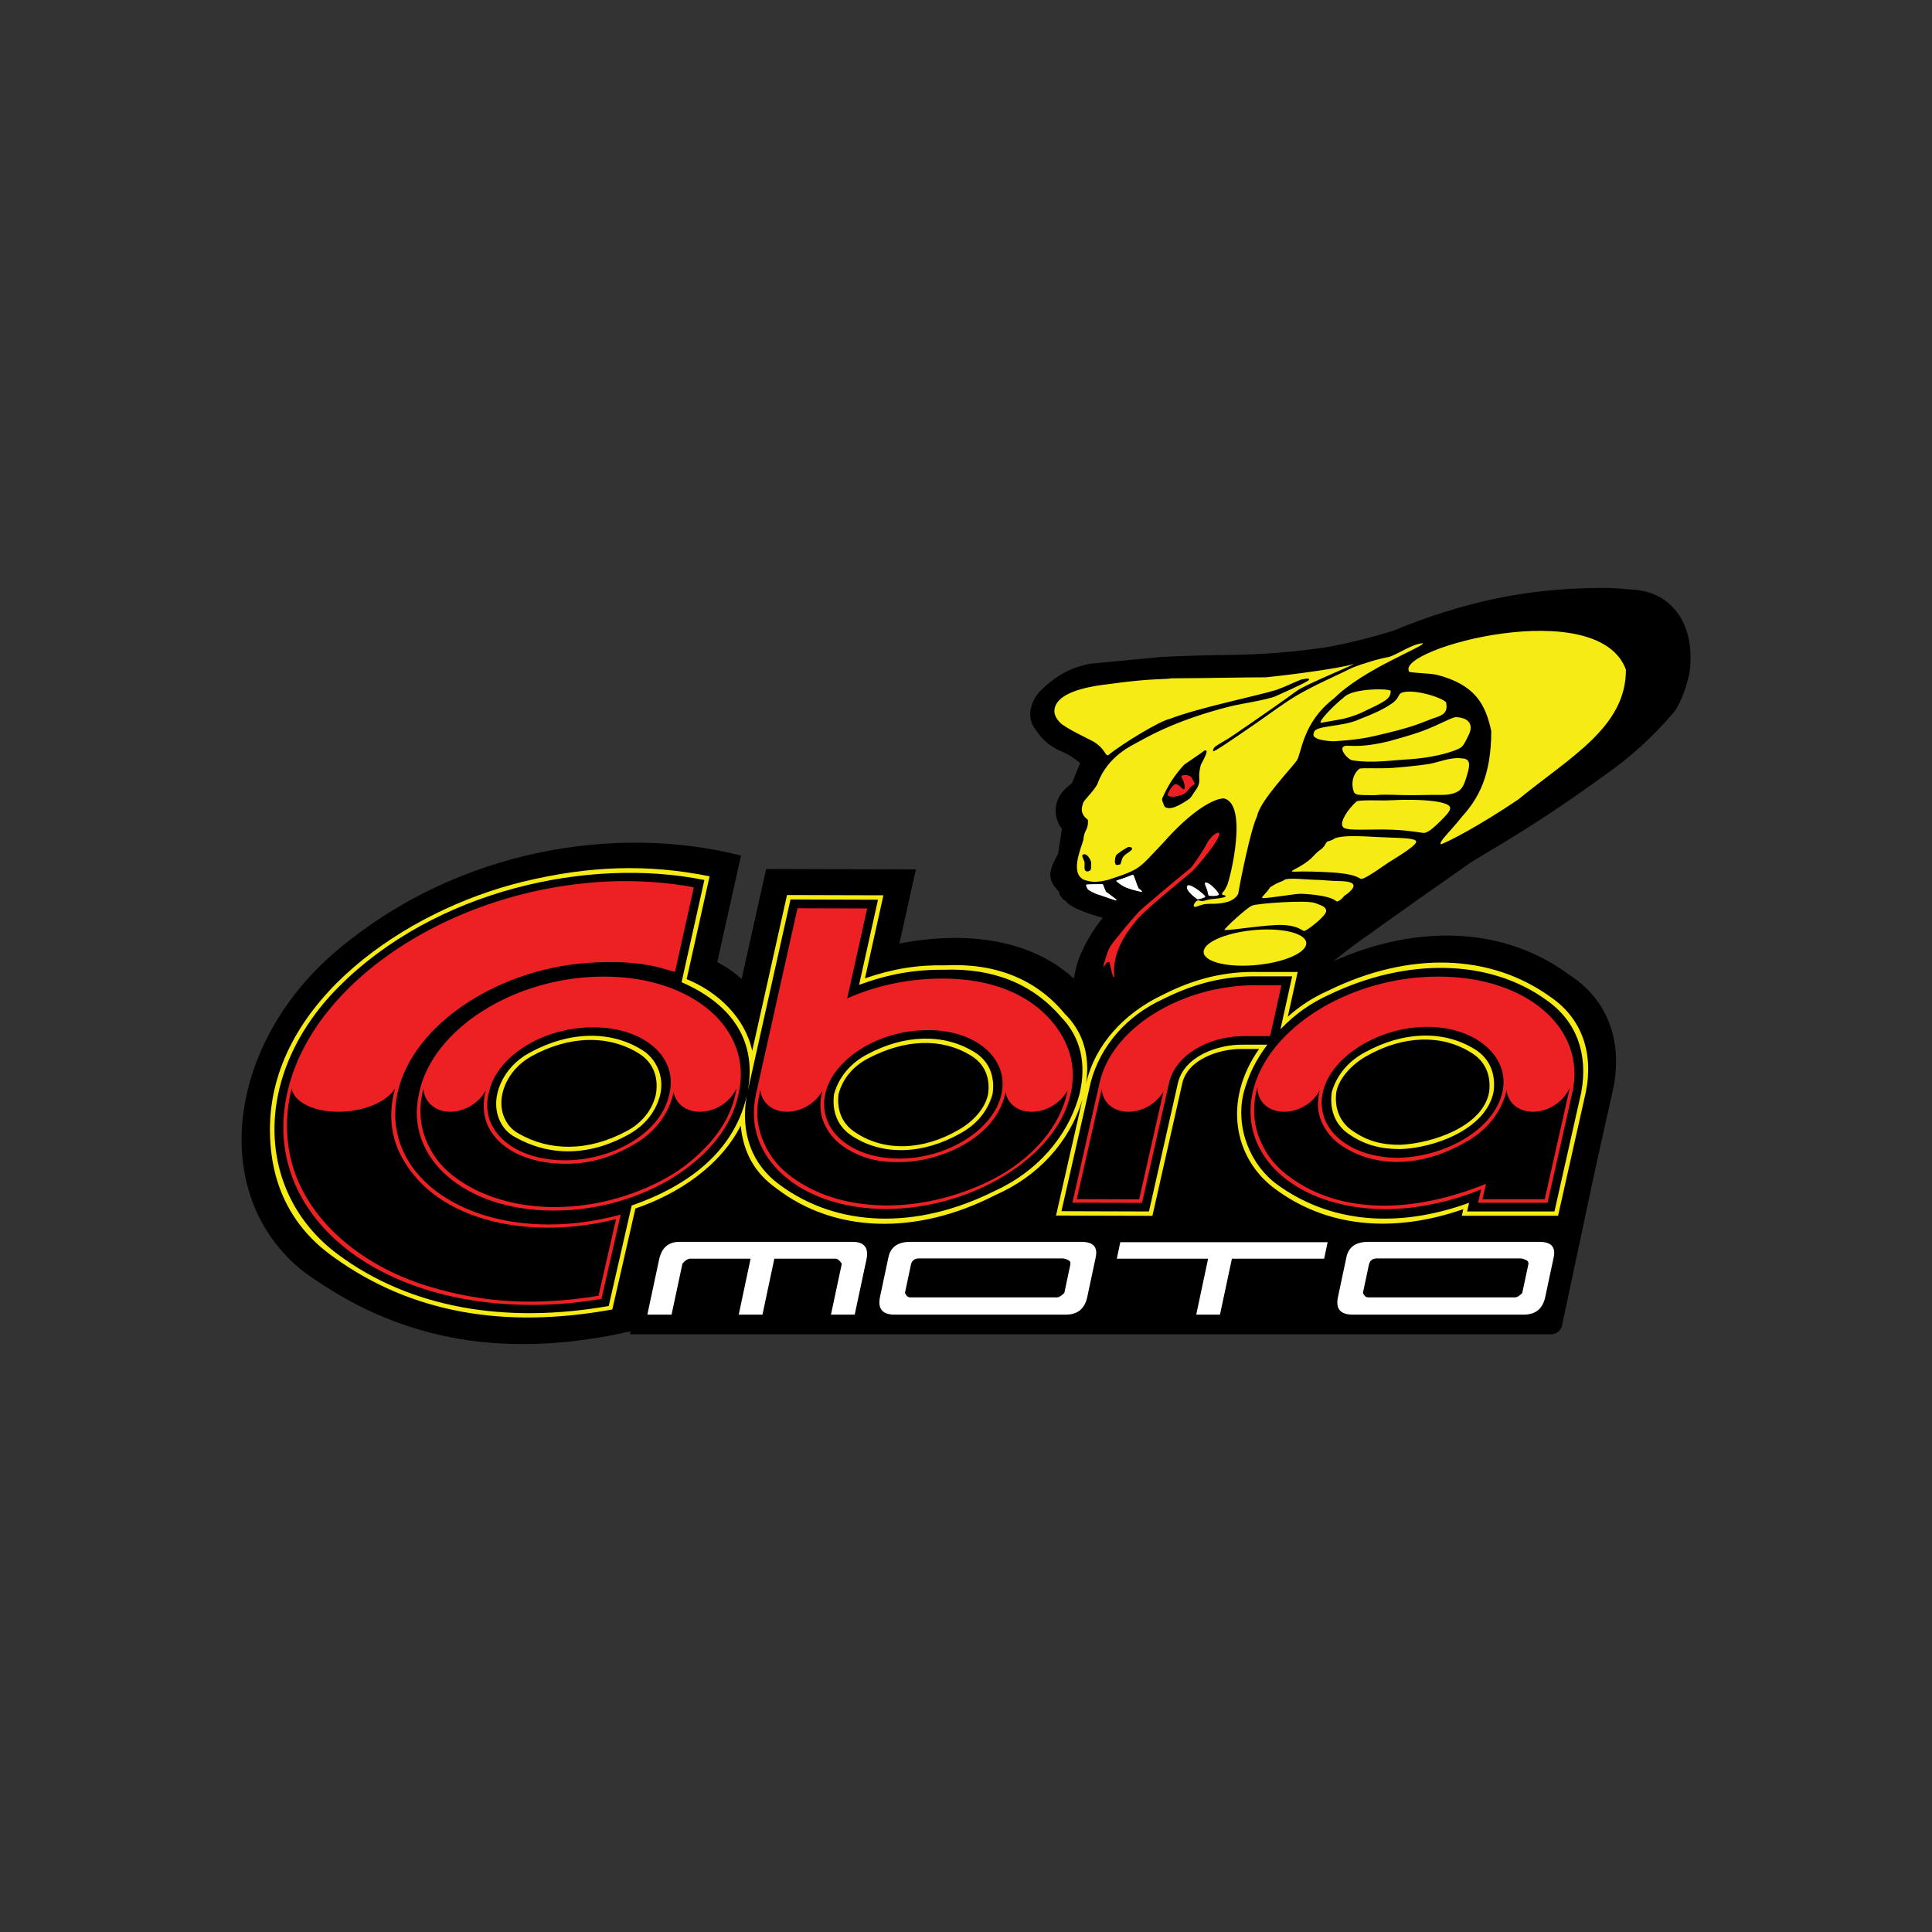 <?xml version="1.0" encoding="utf-8"?>
<svg xmlns="http://www.w3.org/2000/svg" id="Layer_1" viewBox="0 0 288 288">
  <rect x="0" y="0" width="288" height="288" fill="#333333" stroke="none"/>
  <defs>
    <style>.cls-1{fill:#f6eb14;}.cls-1,.cls-2,.cls-3,.cls-4{fill-rule:evenodd;}.cls-2{fill:#ed2024;}.cls-3{fill:#fff;}</style>
  </defs>
  <path class="cls-4" d="M243.12,87.89c-1.76-.21-3.29-.28-5.12-.24-10.57,.11-19.91,2.08-30.44,6.42-3.34,1.01-6.18,1.72-9.54,2.37-5.26,.78-9.68,1.13-14.85,1.19-1.32,0-7.79,.15-10.14,.31l-10.33,.98c-2.78,.45-5.18,1.7-7.34,3.8-1.92,1.77-2.36,4.42-.99,6.03,1.02,1.61,2.32,2.67,4.15,3.38,.88,.38,1.81,1.07,2.5,1.61-.02,.04-1.19,2.91-1.21,2.96l-.88,.77c-2.11,1.92-1.85,4.49-.63,6.1l-.58,3.72c-1.46,2.63-1.67,3.82,.16,5.64l.04,.4,.53,.73,.41,.24c.74,1.16,4.37,2.2,5.53,2.51-1.58,1.97-2.66,3.82-3.56,6.07-.25,.69-.54,1.77-.76,2.99-6.25-5.73-15.75-7.2-26-5.22l2.46-11.05-22.32-.06-3.66,16.4c-1.15-1.03-2.23-1.78-3.63-2.52l3.54-15.88c-18.71-4.76-42.11-.88-59.72,13.72-15.18,12.42-19.3,32.43-9.19,44.68,1.64,1.99,3.3,3.46,5.51,4.88,13.33,9.11,28.54,11.79,46.93,7.64l-.09,.44H231.26c.72,0,1.43-.57,1.58-1.28l5.13-24.13,2.39-10.66c1.71-7.42-.64-13.8-6.43-17.51-9.49-7.05-22.3-7.76-35.17-2.03,1.54-1.25,3.07-2.41,4.81-3.64,5.47-3.92,10.11-7.2,15.63-11.05l1.99-1.22c6.48-3.82,11.82-7.32,17.95-11.77,4.06-2.86,7.22-5.73,10.43-9.5,.11-.12,.19-.24,.27-.38,.78-1.34,1.35-2.77,1.71-4.21,.31-1.08,.47-2.16,.45-3.21,.16-5.39-2.76-10.18-8.87-10.44Z"/>
  <path class="cls-1" d="M161.34,163.96l-3.92,17.24,14.37,.04,4.46-19.79c.85-3.62,5.62-5.1,8.79-5.08h2.65c-5.45,7.73-3.7,16.27,2.22,20.73,7.61,5.76,17.51,6.87,28.22,3.15l-.22,.98h14.35l4.14-18.44c1.19-5.99-.69-11.05-5.26-14.17-8.98-6.49-21.12-6.84-33.11-.96-2.3,1.02-4.14,2.21-6.06,3.9l1.47-6.67h-5.79c-5-.12-9.53,.96-14.39,3.44-5.65,2.69-10.04,7.38-11.35,13.17,.6-4.2-.46-7.68-3.19-10.39-4.26-5.15-10.29-7.58-17.87-7.21-4.11-.08-7.75,.51-11.91,1.94l2.75-12.38-14.37-.04-5.19,23.23c-1.04-4.91-5.1-8.8-9.77-10.69l3.42-15.33c-9.25-1.86-17.86-1.6-27.88,.82-17.32,4.23-37.14,17.57-37.65,36.19-.2,8.54,3.04,15.23,9.59,19.83,11.54,8.28,25.39,10.65,41.44,7.73l3.44-15.05c6.28-2.13,12.65-6.3,15.7-12.36,.38,4.03,2.11,7.08,5.28,9.33,8.68,6.7,20.87,7.08,32.67,1.03,6.39-2.8,11.05-7.9,12.97-14.2h0Zm47.42,6.69c-2.72,.04-4.91-.57-6.93-1.94-2.02-1.27-2.95-3.36-2.63-5.92,.45-2.22,2.5-4.25,4.54-5.38,5.44-3.08,11.18-3.26,15.57-.49,2.05,1.23,3,3.32,2.67,5.89-.97,5.19-8.57,7.63-13.22,7.84h0Zm-83.74-7.62c.61-2.25,2.17-4.11,4.4-5.26,5.43-2.85,10.92-3.12,15.32-.41,2,1.2,2.91,3.25,2.55,5.75-.45,2.22-2.35,4.16-4.39,5.31-5.33,3.1-11.05,3.26-15.31,.44-1.99-1.24-2.91-3.3-2.58-5.83h0Zm-27.24,.07c-.51,2.3-2.04,4.26-4.3,5.47-5.85,3.18-11.64,3.02-16.17,.4-.98-.55-1.63-1.26-2.09-2.27-1.4-3.07,.35-7.19,3.92-9.2,5.64-3.14,11.56-3.3,16.1-.46,2.06,1.28,2.97,3.44,2.54,6.05h0Zm3.82-16.68l3.4-15.24c-17.15-3.46-40.09,1.42-54.55,15.97-12.88,12.96-12.5,30.57-.13,39.8,10.87,8.11,25.15,10.42,40.42,7.73l3.42-14.97c8.33-2.9,15.19-7.95,17.14-16.29-.93,5.53,.78,10.15,4.88,13.16,8.6,6.4,20.41,6.77,32,1,6.39-2.89,10.99-8.1,12.73-14.44,1.11-4.58,.17-8.54-2.74-11.54-4.24-4.94-10.08-7.3-17.45-7.04-4.38-.04-8.25,.64-12.66,2.25l2.82-12.69-13.04-.04-6.36,28.5c1.45-8-3.04-13.19-9.87-16.16h0Zm22.75,16.62c.7-2.48,2.41-4.53,4.85-5.83,5.62-3.03,11.44-3.18,15.99-.42,2.19,1.31,3.18,3.56,2.77,6.3-.68,2.48-2.36,4.54-4.8,5.86-5.6,3.16-11.52,3.34-16.03,.46-2.19-1.35-3.18-3.62-2.79-6.38h0Zm-25.91,.05c-.59,2.53-2.27,4.67-4.74,6.03-6.06,3.36-11.91,3.18-16.84,.43-1.16-.62-1.92-1.46-2.43-2.65-1.44-3.38,.56-7.83,4.46-9.94,5.89-3.24,12.03-3.41,16.79-.47,2.11,1.29,3.34,3.87,2.76,6.59h0Zm92.44-9.67l1.74-7.88h-5.13c-4.89-.06-9.29,.99-14.05,3.36-5.48,2.5-9.41,7-10.85,12.44l-4.36,19.21,13.04,.04,4.32-19.15c.95-4.05,6.06-5.75,9.6-5.71h3.73c-1.71,2.29-2.78,4.45-3.5,7.04-1.37,5.4,1.06,10.97,4.96,13.8,7.8,5.68,17.85,6.63,28.62,2.73l-.3,1.29h13.02l4-17.78c1.05-5.74-.74-10.56-5.06-13.63-8.6-6.32-20.99-6.41-32.45-.94-2.85,1.3-5.12,2.9-7.32,5.18h0Zm17.75,17.87c-2.84,0-5.12-.63-7.27-2.04-2.22-1.36-3.23-3.67-2.83-6.47,.73-2.52,2.47-4.6,4.95-5.92,5.7-3.13,11.63-3.32,16.27-.51,2.25,1.34,3.28,3.63,2.89,6.44-1.16,5.62-8.96,8.38-14.01,8.51h0Z"/>
  <path class="cls-2" d="M208.37,172.6c-7.39-.06-12.38-4.41-11.17-9.81,1.2-5.3,8.37-9.72,15.55-9.72s12.38,4.41,11.22,9.72c-1.22,5.43-8.19,9.62-15.6,9.81h0Zm6.07-27.02c-13.18-.03-25.58,7.68-27.71,17.27-2.14,9.59,6.7,17.37,19.85,17.4,4.35,0,9.61-1.05,14.21-2.95l-.46,2h10.36l3.7-16.45c2.12-9.49-6.72-17.27-19.94-17.27h0Zm-114.68,17.53c-1.06,5.45-7.94,9.77-15.34,9.85h-.45c-7.37-.08-12.41-4.4-11.15-9.85l.03-.12c1.06-5.45,7.94-9.77,15.34-9.85h.45c7.37,.08,12.41,4.4,11.16,9.85l-.03,.12h0Zm-9.69-17.53h-.13c-13.22,0-25.57,7.83-27.48,17.44-2.19,9.62,6.84,17.44,20.05,17.44h.13c13.22,0,25.57-7.83,27.47-17.44,2.19-9.62-6.84-17.44-20.05-17.44h0Zm43.96,27.12c-7.28,0-12.17-4.32-11.01-9.65,1.17-5.21,8.04-9.53,15.3-9.49,7.19-.03,12.15,4.29,10.96,9.56-1.16,5.3-8.08,9.59-15.26,9.59h0Zm23.03-20.13c-3.6-4.44-9.36-6.7-16.6-6.7-4.87,0-9.7,.98-14.17,2.95l2.98-13.4-10.39-.03-6.19,27.72c-2.12,9.49,6.66,17.11,19.39,17.11s25.45-7.71,27.52-17.15c.84-3.78,.04-7.24-2.54-10.51h0Zm-68.25-9.11c3.61-.16,7.18,.03,10.41,1.03,.43,.13,.9,.25,1.4,.39l2.81-12.61c-3.19-.61-6.57-.9-10.07-.93-24,.03-46.67,14.15-50.53,31.53-3.96,17.54,12.38,31.62,36.37,31.65,3.54,0,7.06-.32,10.46-.9l2.87-12.57c-3.42,.93-7.01,1.48-10.75,1.48-14.79-.03-24.93-8.7-22.51-19.63,2.26-10.34,15.47-18.89,29.54-19.43h0Zm71.05,35.82l10.38,.03,4.03-17.88c.87-3.94,5.58-6.98,11.23-6.98h3.84l1.68-7.59h-3.8c-11.21,0-21.54,6.45-23.31,14.57l-4.05,17.85h0Z"/>
  <path class="cls-4" d="M72.44,162.49c-.96,1.87-3.12,3.24-5.34,3.24s-3.93-1.49-3.97-3.47c-.67,2.5-.61,5.04,.26,7.39,.91,2.35,2.19,4.08,4.15,5.62,7.66,5.94,20.36,6.19,30.78,.86,2.71-1.39,4.84-2.98,6.96-5.2,2.53-2.64,4.07-5.68,4.51-8.7-.88,2-3.14,3.5-5.46,3.5-2.1,0-3.62-1.23-3.92-2.94-.58,3.1-2.87,6.17-6.02,7.87-3.34,1.94-6.55,2.84-10.08,2.82-4.62,.02-9.53-1.59-11.49-5.47-.05-.1-.08-.18-.13-.28-.7-1.63-.74-3.47-.26-5.26h0Zm-13.55-.24c-1.18,1.99-4.67,3.48-8.45,3.48s-6.62-1.48-6.97-3.47c-1.07,4.34-.91,8.74,.58,12.82,3.06,8.18,10.99,13.96,19.72,16.64,8.25,2.52,16.11,2.96,25.45,1.44l2.61-11.43c-12.21,3.11-26.6,.75-31.98-9.31-1.7-3.18-1.92-6.71-.96-10.18h0Zm137.84,.3c-.97,1.84-3.11,3.18-5.31,3.18-2.39,0-4.03-1.59-3.97-3.67-.71,2.49-.67,5.03,.19,7.38,.89,2.34,2.15,4.07,4.09,5.61,7.91,6.2,19.08,5.77,29.79,1.42l-.53,2.3h9.28l3.58-15.92c.05-.24,.1-.48,.14-.71-.85,2.04-3.13,3.59-5.47,3.59-2.2,0-3.77-1.37-3.93-3.23-.02,.11-.04,.21-.07,.32-.84,3.17-3,5.8-6.11,7.47-6.38,3.68-13.2,3.89-18.32,.56-1.27-.84-2.15-1.8-2.85-3.14-.79-1.49-.97-3.07-.57-4.91v-.03c.03-.07,.05-.14,.07-.21h0Zm-23.29,.15c-1.01,1.76-3.09,3.03-5.23,3.03-2.29,0-3.9-1.46-3.97-3.42l-3.73,16.44,9.3,.03,3.63-16.08h0Zm-50.84-.11c-.98,1.82-3.11,3.14-5.29,3.14s-3.79-1.36-3.96-3.23l-.14,.61c-.52,2.37-.41,4.38,.34,6.44,.86,2.3,2.08,4,3.98,5.52,7.53,5.99,19.77,6.01,30.08,.92,6.32-3.12,10.59-8.24,11.53-13.47-.96,1.85-3.11,3.21-5.32,3.21s-3.64-1.24-3.92-2.96c-.02,.11-.04,.23-.07,.34-1.51,6.65-9.86,10.19-15.91,10.12-3.15,.04-5.69-.66-8.06-2.23-1.25-.83-2.11-1.79-2.8-3.11-.77-1.48-.96-3.03-.57-4.85,.04-.15,.08-.31,.12-.46h0Z"/>
  <path class="cls-3" d="M113.66,195.97l1.77-8.34h9.24c.24,.06,.51,.31,.82,.74l-1.62,7.6h3.54l1.75-8.21c.37-1.76-.32-2.64-2.08-2.64h-25.8c-1.64,0-2.65,.88-3.03,2.64l-1.75,8.21h3.61l1.62-7.6c.37-.45,.73-.69,1.06-.74h9.1l-1.77,8.34h3.54Z"/>
  <path class="cls-3" d="M158.66,192.73c-.42,.43-.78,.66-1.08,.67h-21.88c-.35,0-.61-.22-.8-.67l.89-4.2c.13-.6,.51-.91,1.14-.94h21.57c.31,.06,.58,.16,.81,.29,.23,.13,.31,.35,.24,.65l-.89,4.2h0Zm-9.3,3.24h9.52c1.76,0,2.83-.88,3.2-2.64l1.26-5.93c.32-1.52-.39-2.28-2.15-2.28h-25.49c-1.85,0-2.94,.76-3.26,2.28l-1.26,5.93c-.37,1.76,.35,2.64,2.18,2.64h16.01Z"/>
  <polygon class="cls-3" points="181.86 195.97 178.32 195.97 180.09 187.63 166.48 187.63 167 185.17 197.91 185.17 197.39 187.63 183.64 187.63 181.86 195.97 181.86 195.97"/>
  <path class="cls-3" d="M226.93,192.73c-.42,.43-.78,.66-1.08,.67h-21.88c-.35,0-.61-.22-.8-.67l.89-4.2c.13-.6,.51-.91,1.14-.94h21.57c.31,.06,.58,.16,.81,.29,.23,.13,.31,.35,.24,.65l-.9,4.2h0Zm-9.3,3.24h9.52c1.76,0,2.83-.88,3.2-2.64l1.26-5.93c.32-1.52-.39-2.28-2.15-2.28h-25.49c-1.85,0-2.94,.76-3.26,2.28l-1.26,5.93c-.38,1.76,.35,2.64,2.18,2.64h16.01Z"/>
  <path class="cls-1" d="M194.72,140.72c-.17,1.46-3.74,2.88-7.96,3.18-4.22,.3-7.51-.65-7.33-2.11,.17-1.46,3.74-2.88,7.96-3.18,4.22-.3,7.5,.65,7.33,2.11h0Zm31.59-21.53c-6,4.03-10.22,6.18-11.49,6.67-.51-.24,1.37-1.9,3.14-4.15,2.43-2.7,4.33-6.04,4.34-12.73-.85-3.95-2.36-6.92-8.16-8.4-1.12-.24-4.56-.28-4.11-.54-1.82-3.35,28.15-11.51,32.34-.23,.06,8.58-8.41,13.1-16.06,19.38h0Zm-29.37-11.45c-.56,.04,1.45-2.24,3.4-3.8,1.36-1.42,6.98-1.31,6.97-.94,0,1.22-.85,1.58-4.62,3.36-2.14,.83-2.41,.79-5.75,1.38h0Zm-1.08,1.49c.08-1.16,4.2-.79,6.83-2.03,1.72-.66,3.45-1.41,4.58-2.19,1.26-.78,1.08-1.34,1.56-1.7,1.53-.71,5.79,.5,6.73,1.36,.33,1.58-.43,1.96-1.97,2.43-2.09,.78-2.87,1.29-8.8,2.64-2.72,.64-6.09,.76-6.09,.76,0,0-3.47-.09-2.83-1.26h0Zm5.66,4.11c-.8-.33-1.84-1.65-1.24-2.05,.61-.4,1.75,.42,6.83-.81,.79-.25,3.02-.79,5.07-1.56,2.47-.93,3.98-1.88,4.84-2.03,3.38,.22,1.88,2.73,1.88,2.73,0,0-.61,1.4-1.05,1.76-.45,.36-3.14,1.48-7.7,1.8-2.42,.11-5.49,.65-8.63,.15h0Zm.35,4.8c-.38-.72-.51-2.46,.74-3.52,.33-.22,2.7,0,4.98-.15,3.09-.22,5.46-.59,5.46-.59,1.27-.21,3.29-1.07,4.8-.83,1.36,.02,1.34,.87,.82,2.56-.48,1.58-.75,2.25-1.96,2.64-1.05,.34-1.99,.22-3.07,.24-1.47,.03-3.52,.06-4.55,.03-5.21-.16-2.18,.09-6.05-.01-.18-.05-.87,.06-1.18-.37h0Zm4.91,1.18c-1.99,0-3.54-.09-4.52,.11-1.44,1.28-2.54,3.14-2.12,3.74,.13,.72,3.17,.46,5.79,.48,2.7,.01,4.33,.22,6.22,.51,.62,.1,1.66-.86,2.55-1.74,.81-.8,1.51-1.51,1.47-1.98,0-.93-3.68-1.42-9.38-1.13h0Zm-13.79,10.61c-1.45,.06,1.18-.56,2.8-2.32,.96-1.05,1.11-.86,1.48-1.34,.22-.18,.32-.61,.61-.83,.64-.14,1.02-.42,1.26-.54,1.37-.39,3.72-.26,6.29-.12,2.57,.14,5.37,.07,5.66,.6,.3,.52-2.67,2.29-4.04,3.15-.72,.46-3.31,2.36-4.02,2.47-.49,.12-.22-.64-4.36-.94-2.21-.14-4.25-.18-5.69-.12h0Zm-4.83,3.93c-.16-.17,.69-.77,1.15-1.57,1.34-.91,1.65-.75,2.27-1.2,1.05-.25,2.79,.03,5.04,.08,.76,.02,1.52,.14,3.01,.17,1.37,.03,1.93,.2,2.1,.53,.32,.63-1.37,1.7-1.37,1.7,0,0-.43,.62-.96,.79-.27,.09-.19-.17-1.03-.47-.85-.31-2.57-.59-4.45-.66-.71-.03-5.59,.8-5.75,.63h0Zm-5.64,4.78c-.13-.15,3.44-3.41,4.1-3.63,.55-.33,8.19-.89,9.44-.39,.98,.39,1.62,.54,1.63,1.19,.02,.65-2.48,2.66-3.17,2.93-.3,.27-.6-.73-3.29-.85-2.25-.11-7.79,.84-8.71,.74h0Zm12.38-37.12c-.95,.6-3.98,1.9-4.65,2.22-1.21,.58-5.31,1.16-6.91,1.57-8.79,2.22-13.12,5.05-13.82,5.37-.52,.33-4.44,1.94-5.94,6.22-.69,1.25-1.99,2.31-2.14,2.86-.16,.55-.54,1.48,.73,2.45,.09,1.49-.43,1.32-.65,2.69,.16,.49-2.05,4.55-.33,6,.18,.19,.59,.35,1.09,.44,.21,.06,.69,.14,1.2,.1,.76-.05,1.27-.18,1.67-.27,5.08-1.65,4.53-1.68,8.19-5.47,4.23-4.81,7.49-6.63,9.08-6.69,3.68,.83,.99,11.88,.5,12.97-.49,1.1-.68,.89-.75,1.26-.07,.31,.71,.09,.49,.44-.31,.16-1.28,.29-2.19,.36-.5,.08-.84,.24-1.22,.28-.33,.03-.55-.17-.76-.07-.4,.21-.63,.71-.51,.89,.17,.17,.73-.16,1.33-.3,.64-.16,1.32-.09,1.88-.12,1.09-.06,2.79-.27,3.39-1.49,.24-1.55,1.83-9.57,2.82-11.58,.39-2.26,5.18-7.19,5.91-8.28,.74-1.09,.79-5.64,5.58-9.29,4.36-4.35,13.63-7.77,13.2-8.2-1.67,.16-3.45,1.51-4.99,2.04-1.47,.24-4.02,1.02-5.54,1.63-2.33,1.18-5.49,2.49-8.43,4.23-2.15,1.31-3.92,2.68-5.62,3.85-3.83,2.65-6.47,4.43-6.68,4.38,0-.15,0-.47,.33-.72,.56-.42,1.75-1.02,2.86-1.8,3.37-2.29,8.23-5.69,9.21-6.45,1.45-1.07,9.42-4.25,8.43-4.02-2.08,.62-8.86,1.53-12.99,1.95-3.29-.01-8.02,.12-14.07,.15-.9,.19-2.94-.04-9.32,.86-4.41,.49-7.94,1.62-8.1,3.91-.06,.57,.29,1.4,1.14,2.09,1.27,.91,3.22,1.8,4.59,2.52,1.83,1.05,1.8,2.19,2.28,2.08,2.33-1.88,7.85-5.18,9.17-5.41,4.25-1.65,12.65-3.35,15.89-4.32,2.23-.83,3.77-1.69,4-1.59,.65-.18,1.27-.12,.66,.27h0Zm-15.9,12.5c-.21,.89-.28,1.38-.23,1.92,.04,.48,.02,1.13-.52,1.83-.47,.61-.64,1.16-1.19,1.47-2,1.34-2.68,1.3-3.2,1.16-.29-.08-.35-.37-.46-.66-.09-.24-.19-.41-.16-.7,.96-2.19,2.01-3.66,3.28-5.05,1.44-.98,2.67-1.82,3.03-2.11,.69-.19,.14,.82-.55,2.15h0Zm-17.65,13.43c.6-.45,1.2,.62,1.31,1.11-.1,.62,.22,1.26-.53,1.34-.67,.05-.4-.88-.46-1.21,.1-.24-.46-.97-.32-1.24h0Zm5.22,1.49c-.59,.08-.34-1.12-.22-1.39,.11-.26,1.33-1.03,1.8-1.28,.56-.07,.71,.19,.54,.41-.17,.22-.56,.42-.98,.76-.54,.42-.54,1.1-.63,1.24-.09,.13,.08,.18-.51,.26h0Z"/>
  <path class="cls-3" d="M161.92,131.89c.05-.06,2.49-.11,2.49-.05,0,.06,.39,1.03,.47,1.11,.07,.08,1.55,1.09,1.57,1.24,.02,.15-2.3-.74-2.7-.84-.4-.09-1.42-.63-1.55-.76-.13-.13-.33-.64-.28-.7h0Zm7.74,.46c.09,.19,.41,.24,.59,.58,.03,.05-1.09-.17-2.18-.56-.93-.33-1.61-1-1.67-1.04-.06-.04,.66-.26,1.27-.47,.6-.22,1.09-.44,1.21-.44,.17,0,.44,1.19,.8,1.92h0Zm8.86,1.72c.34-.04,1.13-.26,1.15-.4,.17-.1-2.11-1.99-2.63-1.68-.61,.64,1.38,2.03,1.48,2.08h0Zm1.74-.53c-.22-.04-.17-.49-.34-.93-.19-.52-.5-1.05-.17-1.06,.6-.01,1.99,1.49,1.95,1.82-.21,.22-1.03,.22-1.44,.16h0Z"/>
  <path class="cls-2" d="M180.08,125.44c.37-.61,1.22-1.44,1.65-1.29,.42,.76-3.41,5.14-3.92,5.65-1.08,.98-7.61,6.16-8.63,7.67-3.82,4.61-2.99,7.66-3.11,8.19-.22,.17-.52-1.63-.67-2.17-.28-.16-.4-.05-.42-.04-.02,.01,.05,.06-.55,.76,0,0,.55-2.28,1.03-3.05,.24-.51,3.96-5.02,4.73-5.64,.17-.21,6.82-5.78,7.27-6.11,.51-.49,2.23-3.12,2.61-3.98h0Zm-3.57-7.78c.15-.05,.14-.53,0-.99-.12-.41-.37-.81-.4-.98,.88-.41,1.48,.2,1.48,.2,0,0,.27,.46,.33,.61,.06,.14,.04,.03,.13,.22,.08,.2-.08,.2-.54,.55-.52,.69-.94,1.15-1.51,1.25-.39,.11-1.29,.41-1.89,.08-.14-.2,.6-1.53,1.12-1.7,.6,.02,1,.88,1.29,.78h0Z"/>
  <path class="cls-2" d="M176.51,117.65c.15-.05,.14-.53,0-.99-.12-.41-.37-.81-.4-.98,.88-.41,1.48,.2,1.48,.2,0,0,.27,.46,.33,.61,.06,.14,.04,.03,.13,.22,.08,.2-.08,.2-.54,.55-.52,.69-.94,1.15-1.51,1.25-.39,.11-1.29,.41-1.89,.08-.14-.2,.6-1.53,1.12-1.7,.6,.02,1,.88,1.29,.78h0Z"/>
  <path class="cls-3" d="M161.92,131.89c.05-.06,2.49-.11,2.49-.05,0,.06,.39,1.03,.47,1.11,.07,.08,1.55,1.09,1.57,1.24,.02,.15-2.3-.74-2.7-.84-.4-.09-1.42-.63-1.55-.76-.13-.13-.33-.64-.28-.7h0Zm7.74,.46c.09,.19,.41,.24,.59,.58,.03,.05-1.09-.17-2.18-.56-.93-.33-1.61-1-1.67-1.04-.06-.04,.66-.26,1.27-.47,.6-.22,1.09-.44,1.21-.44,.17,0,.44,1.19,.8,1.92h0Z"/>
</svg>